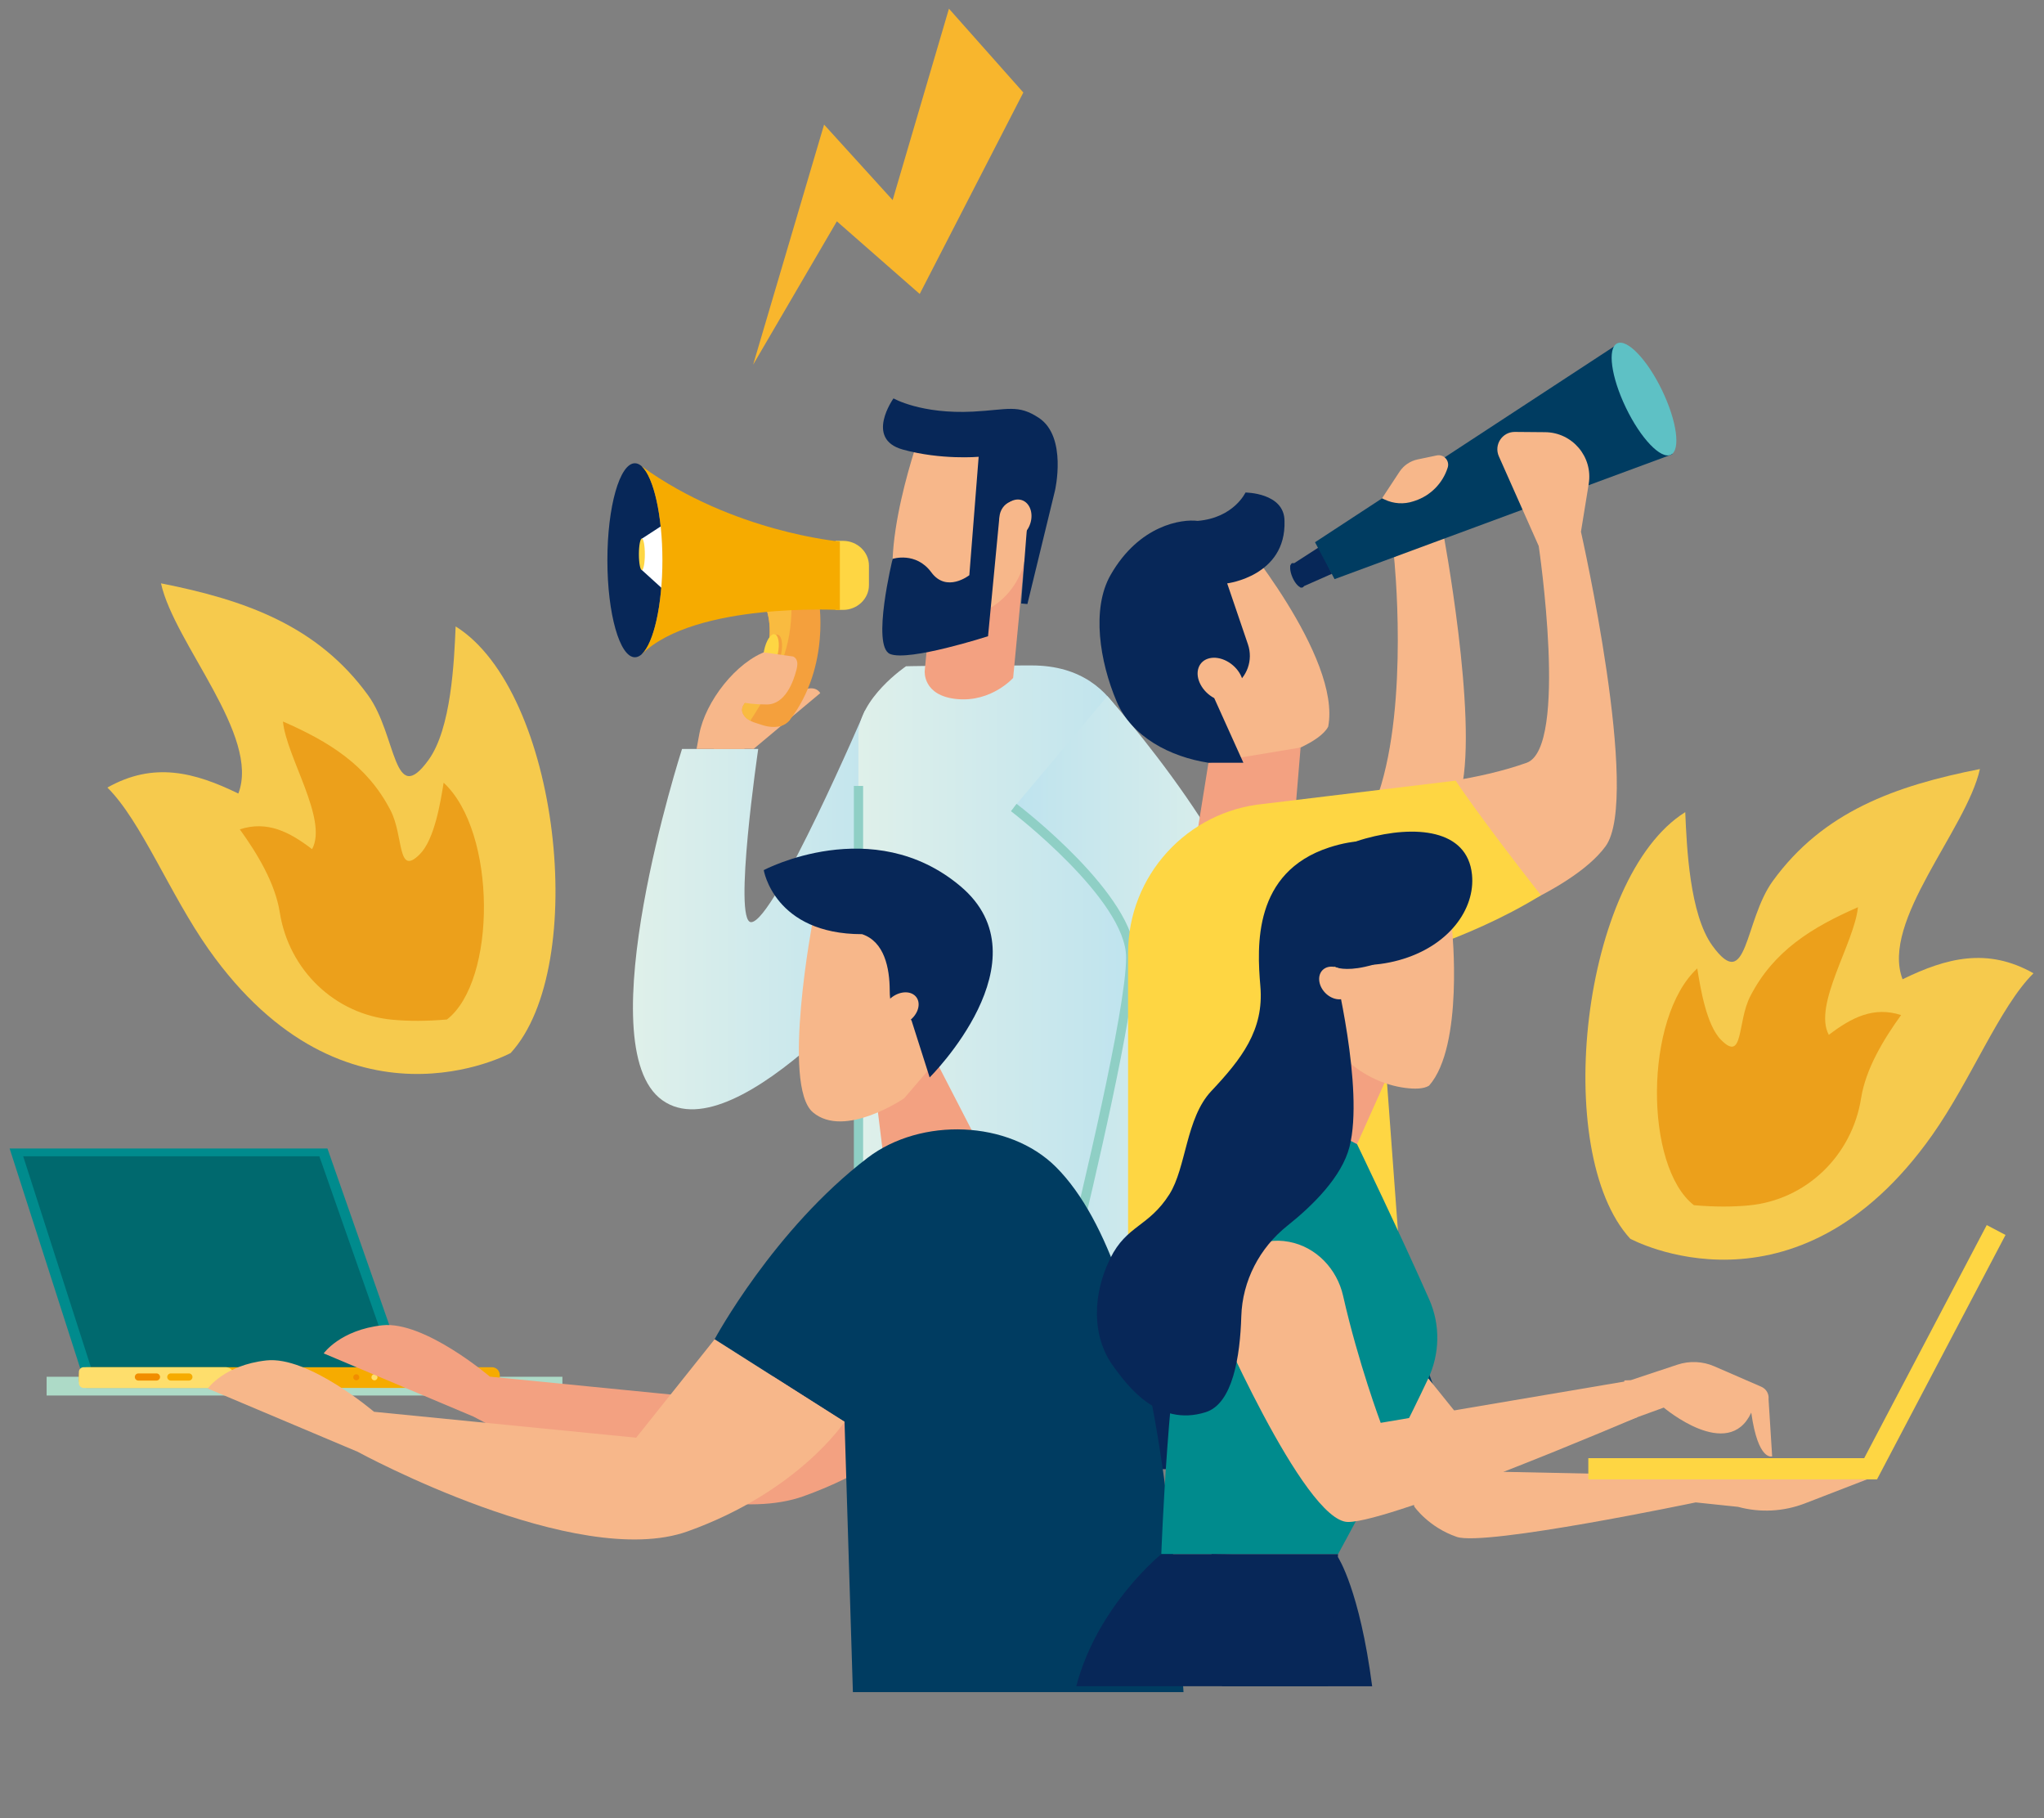 <?xml version="1.0" encoding="UTF-8" standalone="no"?>
<!DOCTYPE svg PUBLIC "-//W3C//DTD SVG 1.1//EN" "http://www.w3.org/Graphics/SVG/1.1/DTD/svg11.dtd">
<svg width="100%" height="100%" viewBox="0 0 750 667" version="1.1" xmlns="http://www.w3.org/2000/svg" xmlns:xlink="http://www.w3.org/1999/xlink" xml:space="preserve" xmlns:serif="http://www.serif.com/" style="fill-rule:evenodd;clip-rule:evenodd;stroke-linejoin:round;stroke-miterlimit:2;">
    <rect x="0" y="0" width="750" height="667" fill="#808080" stroke="none"/>
    <g transform="matrix(3.152,0,0,3.152,-624.353,-717.856)">
        <g transform="matrix(1.333,0,0,1.333,222.37,318.205)">
            <path d="M0,15.023C-3.382,10.232 -5.894,3.814 -8.842,0.899C-4.807,-1.38 -1.225,-0.441 2.593,1.421C4.534,-3.635 -2.989,-11.653 -4.162,-16.932C3.239,-15.47 9.534,-13.218 13.931,-7.147C16.44,-3.681 16.112,2.755 19.202,-1.511C21.187,-4.25 21.441,-10.102 21.57,-13.17C30.632,-7.519 33.298,16.512 26.379,24.072C26.379,24.072 11.954,31.955 0,15.023" style="fill:rgb(246,202,77);fill-rule:nonzero;"/>
        </g>
        <g transform="matrix(1.333,0,0,1.333,250.116,311.926)">
            <path d="M0,25.857C4.336,22.486 4.365,9.493 -0.293,5.184C-0.565,6.889 -1.091,10.14 -2.372,11.427C-4.366,13.432 -3.762,9.863 -4.928,7.604C-6.969,3.646 -10.314,1.592 -14.326,-0.158C-14.021,2.952 -10.372,8.393 -11.781,10.987C-13.777,9.462 -15.704,8.485 -18.093,9.257C-16.571,11.368 -15.006,13.942 -14.599,16.524C-13.81,21.519 -9.811,25.41 -4.774,25.878C-3.379,26.008 -1.801,26.015 0,25.857" style="fill:rgb(236,160,27);fill-rule:nonzero;"/>
        </g>
        <g transform="matrix(1.333,0,0,1.333,423.017,339.82)">
            <path d="M0,15.021C3.382,10.231 5.894,3.813 8.842,0.898C4.807,-1.382 1.225,-0.442 -2.592,1.42C-4.533,-3.636 2.989,-11.654 4.163,-16.933C-3.238,-15.471 -9.534,-13.219 -13.931,-7.149C-16.44,-3.682 -16.111,2.753 -19.202,-1.512C-21.186,-4.251 -21.441,-10.103 -21.57,-13.171C-30.632,-7.52 -33.298,16.511 -26.379,24.071C-26.379,24.071 -11.953,31.954 0,15.021" style="fill:rgb(246,202,77);fill-rule:nonzero;"/>
        </g>
        <g transform="matrix(1.333,0,0,1.333,395.271,333.54)">
            <path d="M0,25.857C-4.336,22.486 -4.365,9.493 0.293,5.184C0.565,6.889 1.091,10.139 2.372,11.427C4.366,13.432 3.762,9.863 4.928,7.603C6.969,3.646 10.314,1.592 14.326,-0.158C14.021,2.951 10.373,8.393 11.782,10.986C13.778,9.462 15.704,8.485 18.093,9.257C16.572,11.368 15.007,13.942 14.599,16.524C13.81,21.519 9.811,25.41 4.774,25.878C3.379,26.008 1.801,26.015 0,25.857" style="fill:rgb(236,160,27);fill-rule:nonzero;"/>
        </g>
        <g transform="matrix(1.333,0,0,1.333,308.549,270.19)">
            <path d="M0,-31.083L6.497,-23.764L-2.553,-6.176L-9.789,-12.517L-17.101,0L-10.904,-20.963L-4.916,-14.372L0,-31.083Z" style="fill:rgb(248,182,45);"/>
        </g>
        <g transform="matrix(1.185,-0.611,-0.611,-1.185,329.883,400.967)">
            <path d="M-11.13,-0.472C-4.612,9.944 0.791,19.289 2.664,24.369C8.606,40.483 -11.13,31.473 -11.13,31.473L-23.748,6.027L-11.13,-0.472Z" style="fill:rgb(7,39,88);fill-rule:nonzero;"/>
        </g>
        <g transform="matrix(1.08,-0.782,-0.782,-1.08,342.518,396.665)">
            <path d="M-10.295,-3.337C-4.468,6.362 1.27,15.003 5.852,20.059L-10.295,31.757C-10.295,31.757 -17.921,19.168 -23.812,6.456L-10.295,-3.337Z" style="fill:rgb(0,54,95);fill-rule:nonzero;"/>
        </g>
        <g transform="matrix(31.79,0,0,-31.79,271.755,338.882)">
            <path d="M0.433,0.12C0.366,0.12 0.459,0.754 0.459,0.754L0.18,0.754C0.18,0.754 -0.171,-0.334 0.108,-0.532C0.387,-0.731 1,0.03 1,0.03L0.851,0.897C0.851,0.897 0.518,0.12 0.433,0.12Z" style="fill:url(#_Linear1);fill-rule:nonzero;"/>
        </g>
        <g transform="matrix(1.333,0,0,1.333,330.402,384.16)">
            <path d="M0,-7.946L-2.407,-1.993C-3.567,0.345 -7.828,0.405 -10.658,-0.338C-11.084,-0.45 -11.231,-0.978 -10.936,-1.302C-9.382,-3.007 -5.35,-7.374 -3.952,-8.351L0,-7.946Z" style="fill:rgb(247,183,138);fill-rule:nonzero;"/>
        </g>
        <g transform="matrix(32.418,0,0,-32.418,298.012,337.802)">
            <path d="M0.171,1.003C0.171,1.003 -0,0.888 -0,0.755L-0,-1.006L1,-1.006L1,0.64C1,0.64 0.98,1.006 0.622,1.006C0.264,1.006 0.171,1.003 0.171,1.003Z" style="fill:url(#_Linear2);fill-rule:nonzero;"/>
        </g>
        <g transform="matrix(0,-1.333,-1.333,0,323.653,344.274)">
            <rect x="-19.634" y="18.827" width="38.434" height="0.807" style="fill:rgb(143,207,197);"/>
        </g>
        <g transform="matrix(1.333,0,0,1.333,317.303,309.489)">
            <path d="M0,-12.188L-0.961,-2.135C-0.961,-2.135 -2.851,0 -5.87,-0.289C-8.891,-0.577 -8.683,-2.754 -8.683,-2.754L-8.067,-9.197L-3.486,-9.934L0,-12.188Z" style="fill:rgb(243,161,129);fill-rule:nonzero;"/>
        </g>
        <g transform="matrix(1.333,0,0,1.333,305.792,277.99)">
            <path d="M0,16.3C-0.928,16.183 -1.774,15.948 -2.187,15.503C-4.46,10.973 -0.306,-0.254 -0.306,-0.254L9.259,2.42L8.831,10.169C8.718,12.238 7.626,14.128 5.892,15.261C4.065,16.157 2.019,16.554 0,16.3" style="fill:rgb(247,183,138);fill-rule:nonzero;"/>
        </g>
        <g transform="matrix(1.333,0,0,1.333,312.008,297.966)">
            <path d="M0,-12.797C0,-12.797 -3.288,-12.502 -6.628,-13.43C-9.969,-14.359 -7.437,-17.896 -7.437,-17.896C-7.437,-17.896 -5.031,-16.508 -0.499,-16.741C2.56,-16.899 3.427,-17.406 5.262,-16.191C7.755,-14.538 6.666,-9.85 6.666,-9.85L4.257,0.06L3.714,0.009C3.714,0.009 4.151,-5.98 4.346,-8.014C3.866,-8.994 3.25,-9.053 2.754,-8.866C2.216,-8.665 1.87,-8.135 1.815,-7.563L0.819,2.87C0.819,2.87 -6.098,5.099 -7.739,4.419C-9.381,3.738 -7.512,-3.885 -7.512,-3.885C-7.512,-3.885 -5.481,-4.544 -4.133,-2.709C-2.797,-0.89 -0.814,-2.46 -0.814,-2.46L0,-12.797Z" style="fill:rgb(7,39,88);fill-rule:nonzero;"/>
        </g>
        <g transform="matrix(1.333,0,0,1.333,279.169,303.509)">
            <path d="M0,8.55L0.235,7.272C0.754,4.443 3.458,0.924 6.182,0L9.007,0L8.132,6.035L4.146,8.55L0,8.55Z" style="fill:rgb(247,183,138);fill-rule:nonzero;"/>
        </g>
        <g transform="matrix(-1.295,-0.318,-0.318,1.295,315.218,290.197)">
            <path d="M-0.413,-3.418C0.338,-3.372 0.947,-2.556 0.947,-1.6C0.947,-0.641 0.337,0.097 -0.413,0.05C-1.164,0.004 -1.772,-0.812 -1.773,-1.768C-1.773,-2.727 -1.163,-3.465 -0.413,-3.418" style="fill:rgb(247,183,138);fill-rule:nonzero;"/>
        </g>
        <g transform="matrix(1.333,0,0,1.333,288.46,311.523)">
            <path d="M0,-0.645L-5.502,2.54C-5.502,2.54 -2.05,2.504 -1.993,2.54L3.831,-2.334C3.831,-2.334 3.408,-3.185 2.089,-2.466C0.769,-1.748 0,-0.645 0,-0.645" style="fill:rgb(247,183,138);fill-rule:nonzero;"/>
        </g>
        <g transform="matrix(29.215,0,0,-29.215,316.092,341.888)">
            <path d="M-0,0.69C-0,0.69 0.466,0.335 0.466,0.093C0.466,-0.15 0.239,-1.061 0.239,-1.061L0.491,-1.134C0.491,-1.134 1,-0.398 1,0.02C1,0.437 0.373,1.134 0.373,1.134L-0,0.69Z" style="fill:url(#_Linear3);fill-rule:nonzero;"/>
        </g>
        <g transform="matrix(1.333,0,0,1.333,329.176,355.137)">
            <path d="M0,-11.97C0,-7.399 -4.046,9.316 -4.997,13.211C-4.718,13.284 -4.603,13.306 -4.181,13.416C-3.012,8.605 0.807,-7.477 0.807,-11.97C0.807,-17.417 -9.146,-25.064 -9.568,-25.386L-10.058,-24.745C-9.957,-24.668 0,-17.022 0,-11.97" style="fill:rgb(143,207,197);fill-rule:nonzero;"/>
        </g>
        <g transform="matrix(1.333,0,0,1.333,293.368,311.766)">
            <path d="M0,-10.823C0,-10.823 1.135,-4.908 -2.518,-0.158C-2.743,0.135 -3.128,0.357 -3.546,0.413C-4.393,0.528 -4.987,0.23 -5.447,0.099C-6.121,-0.094 -6.443,-0.439 -6.598,-0.726C-6.729,-0.971 -6.691,-1.263 -6.518,-1.523C-5.776,-2.627 -3.487,-6.42 -4.53,-9.777C-2.58,-11.351 0,-10.823 0,-10.823" style="fill:rgb(244,160,61);fill-rule:nonzero;"/>
        </g>
        <g transform="matrix(1.333,0,0,1.333,285.431,297.405)">
            <path d="M0,10.664C-0.419,10.454 -0.501,10.312 -0.645,10.045C-0.775,9.8 -0.738,9.508 -0.564,9.248C0.177,8.144 2.466,4.352 1.423,0.994C2.112,0.437 2.879,0.146 3.583,0C3.7,3.687 2.91,6.152 0,10.664" style="fill:rgb(249,187,64);fill-rule:nonzero;"/>
        </g>
        <g transform="matrix(0.269,-1.306,-1.306,-0.269,288.54,302.921)">
            <path d="M-0.603,-0.491C-1.467,-0.491 -2.168,-0.216 -2.168,0.124C-2.168,0.464 -1.467,0.739 -0.603,0.74C0.262,0.739 0.963,0.465 0.962,0.125C0.963,-0.215 0.263,-0.491 -0.603,-0.491" style="fill:rgb(244,160,61);fill-rule:nonzero;"/>
        </g>
        <g transform="matrix(-1.297,-0.308,-0.308,1.297,288.248,301.744)">
            <path d="M-0.333,-0.142L0.026,-0.142L-0.04,0.024L-0.288,0.06L-0.333,-0.142Z" style="fill:rgb(244,160,61);fill-rule:nonzero;"/>
        </g>
        <g transform="matrix(1.333,0,0,1.333,287.901,305.519)">
            <path d="M0,0.152L-0.424,0.07L0.059,0L0,0.152Z" style="fill:rgb(232,57,93);fill-rule:nonzero;"/>
        </g>
        <g transform="matrix(0.269,-1.306,-1.306,-0.269,288.161,302.843)">
            <path d="M-0.602,-0.491C-1.467,-0.491 -2.168,-0.216 -2.167,0.123C-2.168,0.463 -1.468,0.739 -0.602,0.739C0.262,0.739 0.963,0.464 0.963,0.124C0.963,-0.215 0.262,-0.491 -0.602,-0.491" style="fill:rgb(254,214,67);fill-rule:nonzero;"/>
        </g>
        <g transform="matrix(1.333,0,0,1.333,295.348,298.726)">
            <path d="M0,-6.028L0.652,-6.028C1.897,-6.028 2.917,-5.057 2.917,-3.871L2.917,-2.158C2.917,-0.971 1.897,0 0.652,0L0,0L0,-6.028Z" style="fill:rgb(254,214,67);fill-rule:nonzero;"/>
        </g>
        <g transform="matrix(0,1.333,1.333,0,271.991,289.748)">
            <path d="M2.401,-2.403C7.079,-2.403 10.871,-1.328 10.871,-0.002C10.871,1.326 7.079,2.401 2.401,2.401C-2.276,2.401 -6.067,1.326 -6.067,-0.002C-6.067,-1.328 -2.276,-2.403 2.401,-2.403" style="fill:rgb(7,39,88);fill-rule:nonzero;"/>
        </g>
        <g transform="matrix(1.333,0,0,1.333,275.333,296.457)">
            <path d="M0,-5.75L-1.898,-4.516L-1.898,-1.775L0.059,0L0.735,-3.562L0,-5.75Z" style="fill:white;fill-rule:nonzero;"/>
        </g>
        <g transform="matrix(1.333,0,0,1.333,275.193,292.952)">
            <path d="M0,-0.001C0,-3.931 -0.761,-7.227 -1.79,-8.181C-1.789,-8.183 -1.787,-8.185 -1.785,-8.187C6.169,-2.446 15.496,-1.637 15.496,-1.637L15.496,4.341C15.496,4.341 2.884,3.632 -1.785,8.186C-1.788,8.185 -1.79,8.183 -1.793,8.182C-0.762,7.229 0,3.933 0,-0.001" style="fill:rgb(246,171,0);fill-rule:nonzero;"/>
        </g>
        <g transform="matrix(0,1.333,1.333,0,272.803,291.909)">
            <path d="M0.26,-0.26C1.02,-0.26 1.636,-0.144 1.636,-0.001C1.636,0.143 1.02,0.26 0.26,0.26C-0.5,0.26 -1.117,0.143 -1.117,-0.001C-1.117,-0.144 -0.5,-0.26 0.26,-0.26" style="fill:rgb(254,214,67);fill-rule:nonzero;"/>
        </g>
        <g transform="matrix(1.333,0,0,1.333,283.247,304.344)">
            <path d="M0,3.541C0.194,3.613 0.875,4.043 3.073,4.043C4.674,4.043 5.394,2.076 5.667,1.006C5.764,0.63 5.849,0.095 5.378,-0.146L2.807,-0.502L0,3.541Z" style="fill:rgb(247,183,138);fill-rule:nonzero;"/>
        </g>
        <g transform="matrix(1.333,0,0,1.333,341.952,316.517)">
            <path d="M0,-20.162L-10.85,-13.088L-7.501,-4.514C-7.453,-4.392 -7.391,-4.28 -7.337,-4.162C-7.099,-4.178 -6.86,-4.191 -6.619,-4.191C-6.58,-4.191 -6.541,-4.187 -6.502,-4.186C-6.464,-4.186 -6.427,-4.191 -6.389,-4.191C-3.484,-4.191 -0.988,-2.405 0.527,0C2.284,-0.132 4.029,-0.558 5.649,-1.329C6.753,-1.853 7.714,-2.477 8.062,-3.156C9.224,-9.237 0,-20.162 0,-20.162" style="fill:rgb(247,183,138);fill-rule:nonzero;"/>
        </g>
        <g transform="matrix(-1.28,0.372,0.372,1.28,372.698,323.31)">
            <path d="M2.455,-24.709C2.455,-24.709 4.697,-12.246 9.506,-5.294C8.614,-3.911 5.601,2.055 2.455,-3.627C-0.692,-9.309 -2.273,-25.643 -2.273,-25.643L2.455,-24.709Z" style="fill:rgb(247,183,138);fill-rule:nonzero;"/>
        </g>
        <g transform="matrix(-1.121,0.722,0.722,1.121,351.166,296.282)">
            <path d="M-2.3,-2.872L0.736,-2.872L1.001,-0.777L-1.956,-0.31L-2.3,-2.872Z" style="fill:rgb(7,39,88);fill-rule:nonzero;"/>
        </g>
        <g transform="matrix(-0.535,-1.221,-1.221,0.535,348.654,294.287)">
            <path d="M-0.422,-0.645C-1.058,-0.646 -1.575,-0.44 -1.575,-0.185C-1.575,0.069 -1.059,0.277 -0.422,0.277C0.214,0.277 0.73,0.071 0.73,-0.183C0.731,-0.438 0.214,-0.644 -0.422,-0.645" style="fill:rgb(7,39,88);fill-rule:nonzero;"/>
        </g>
        <g transform="matrix(1.333,0,0,1.333,392.741,283.982)">
            <path d="M0,-3.723C0.002,-3.747 0.008,-3.77 0.01,-3.795C-0.471,-4.888 -1.317,-6.626 -2.459,-8.225C-4.304,-10.808 -4.829,-12.099 -4.829,-12.099L-31.19,5.154L-29.483,8.376L0.003,-2.522C-0.023,-2.924 -0.032,-3.326 0,-3.723" style="fill:rgb(0,60,97);fill-rule:nonzero;"/>
        </g>
        <g transform="matrix(-0.211,1.317,1.317,0.211,347.257,315.394)">
            <path d="M1.845,-6.158L7.84,-6.158L6.514,2.124L-0.745,1.573L1.845,-6.158Z" style="fill:rgb(243,161,129);fill-rule:nonzero;"/>
        </g>
        <g transform="matrix(1.333,0,0,1.333,367.643,278.001)">
            <path d="M0,43.583C0,43.583 9.907,40.428 13.012,36.185C16.117,31.942 10.862,8.725 10.862,8.725L11.541,4.546C11.924,2.193 10.119,0.054 7.736,0.032L5.09,0.009C3.988,0 3.245,1.132 3.692,2.139L7.174,9.972C7.174,9.972 9.786,27.558 6.127,28.893C1.763,30.447 -3.177,30.822 -3.177,30.822L0,43.583Z" style="fill:rgb(247,183,138);fill-rule:nonzero;"/>
        </g>
        <g transform="matrix(1.333,0,0,1.333,342.825,285.066)">
            <path d="M0,23.594L-2.549,17.942L-0.893,16.902C0.33,16.133 0.864,14.626 0.399,13.259L-1.415,7.932C-1.415,7.932 3.747,7.3 3.591,2.49C3.591,0.014 0.183,0 0.183,0C0.183,0 -0.836,2.213 -3.997,2.477C-5.354,2.306 -9.081,2.806 -11.595,7.194C-13.286,10.145 -12.545,14.768 -11.072,18.237C-9.754,21.345 -6.386,23.081 -3.049,23.594L0,23.594Z" style="fill:rgb(7,39,88);fill-rule:nonzero;"/>
        </g>
        <g transform="matrix(1.333,0,0,1.333,358.036,379.833)">
            <path d="M0,14.178C0.083,13.732 0.114,13.527 0.114,13.527L-5.012,0L-21.482,0C-21.482,0 -21.218,6.03 -20.143,14.178L0,14.178Z" style="fill:rgb(7,39,88);fill-rule:nonzero;"/>
        </g>
        <g transform="matrix(-0.625,1.178,1.178,0.625,342.563,305.213)">
            <path d="M1.921,-3.195C2.851,-3.046 3.603,-1.95 3.604,-0.749C3.603,0.453 2.851,1.304 1.921,1.155C0.991,1.006 0.239,-0.089 0.238,-1.291C0.239,-2.492 0.991,-3.344 1.921,-3.195" style="fill:rgb(247,183,138);fill-rule:nonzero;"/>
        </g>
        <g transform="matrix(1.333,0,0,1.333,361.469,318.597)">
            <path d="M0,45.927L-24.057,45.927L-24.057,15.064C-24.057,8.303 -18.91,2.654 -12.18,2.026L4.55,0C4.55,0 6.517,3.011 11.998,10.008C5.41,14.078 -2.214,15.953 -2.214,15.953L0,45.927Z" style="fill:rgb(254,214,67);fill-rule:nonzero;"/>
        </g>
        <g transform="matrix(0.677,-1.149,-1.149,-0.677,370.089,380.377)">
            <path d="M-15.144,-8.654C-8.818,-1.914 -2.931,5.777 -2.931,5.777L-15.144,26.503C-15.144,26.503 -19.424,22.074 -23.884,13.407L-15.144,-8.654Z" style="fill:rgb(0,60,97);fill-rule:nonzero;"/>
        </g>
        <g transform="matrix(0.579,1.201,1.201,-0.579,387.635,272.735)">
            <path d="M1.578,-0.991C4.559,-0.991 6.974,-0.206 6.974,0.761C6.974,1.729 4.557,2.513 1.578,2.512C-1.401,2.513 -3.818,1.728 -3.818,0.76C-3.817,-0.208 -1.402,-0.992 1.578,-0.991" style="fill:rgb(94,193,197);fill-rule:nonzero;"/>
        </g>
        <g transform="matrix(1.333,0,0,1.333,358.966,281.295)">
            <path d="M0,3.334L0.223,3.44C1.008,3.816 1.907,3.873 2.733,3.598L2.881,3.549C4.239,3.096 5.3,2.022 5.733,0.656C5.927,0.05 5.395,-0.539 4.771,-0.408L3.104,-0.059C2.456,0.077 1.888,0.465 1.523,1.019L0,3.334Z" style="fill:rgb(247,183,138);fill-rule:nonzero;"/>
        </g>
        <g transform="matrix(-1.333,0,0,1.333,466.944,-3646.31)">
            <rect x="152.583" y="3026.47" width="45.042" height="1.637" style="fill:rgb(173,218,199);"/>
        </g>
        <g transform="matrix(1.333,0,0,1.333,199.202,387.992)">
            <path d="M0,-19.942L27.755,-19.942L34.742,0L6.405,0L0,-19.942Z" style="fill:rgb(0,139,141);fill-rule:nonzero;"/>
        </g>
        <g transform="matrix(1.333,0,0,1.333,200.78,387.087)">
            <path d="M0,-18.585L25.864,-18.585L32.375,0L5.969,0L0,-18.585Z" style="fill:rgb(0,105,110);fill-rule:nonzero;"/>
        </g>
        <g transform="matrix(1.333,0,0,1.333,255.345,386.862)">
            <path d="M0,1.812L-35.374,1.812C-35.753,1.812 -36.063,1.502 -36.063,1.124L-36.063,0.688C-36.063,0.309 -35.753,0 -35.374,0L0,0C0.379,0 0.689,0.309 0.689,0.688L0.689,1.124C0.689,1.502 0.379,1.812 0,1.812" style="fill:rgb(246,171,0);fill-rule:nonzero;"/>
        </g>
        <g transform="matrix(1.333,0,0,1.333,224.353,386.862)">
            <path d="M0,1.812L-12.4,1.812C-12.631,1.812 -12.819,1.625 -12.819,1.394L-12.819,0.417C-12.819,0.187 -12.631,0 -12.4,0L0,0C0.407,0 0.74,0.332 0.74,0.739L0.74,1.073C0.74,1.48 0.407,1.812 0,1.812" style="fill:rgb(254,222,108);fill-rule:nonzero;"/>
        </g>
        <g transform="matrix(0,-1.333,-1.333,0,241.673,387.682)">
            <path d="M-0.265,-0.264C-0.411,-0.264 -0.529,-0.146 -0.529,0.001C-0.529,0.147 -0.411,0.265 -0.265,0.265C-0.118,0.265 0.001,0.147 0.001,0.001C0.001,-0.146 -0.118,-0.264 -0.265,-0.264" style="fill:rgb(254,222,108);fill-rule:nonzero;"/>
        </g>
        <g transform="matrix(0,-1.333,-1.333,0,239.555,387.682)">
            <path d="M-0.265,-0.264C-0.411,-0.264 -0.529,-0.146 -0.529,0.001C-0.529,0.147 -0.411,0.265 -0.265,0.265C-0.119,0.265 0,0.147 0,0.001C0,-0.146 -0.119,-0.264 -0.265,-0.264" style="fill:rgb(241,141,0);fill-rule:nonzero;"/>
        </g>
        <g transform="matrix(1.333,0,0,1.333,220.071,387.585)">
            <path d="M0,0.624L-1.579,0.624C-1.751,0.624 -1.892,0.483 -1.892,0.312C-1.892,0.141 -1.751,0 -1.579,0L0,0C0.172,0 0.312,0.141 0.312,0.312C0.312,0.483 0.172,0.624 0,0.624" style="fill:rgb(246,171,0);fill-rule:nonzero;"/>
        </g>
        <g transform="matrix(1.333,0,0,1.333,216.298,387.585)">
            <path d="M0,0.624L-1.579,0.624C-1.751,0.624 -1.892,0.483 -1.892,0.312C-1.892,0.141 -1.751,0 -1.579,0L0,0C0.172,0 0.312,0.141 0.312,0.312C0.312,0.483 0.172,0.624 0,0.624" style="fill:rgb(241,141,0);fill-rule:nonzero;"/>
        </g>
        <g transform="matrix(0.163,1.323,1.323,-0.163,305.214,351.624)">
            <path d="M3.696,-4.181L9.886,-4.181L6.735,3.933L-1.884,0.754L3.696,-4.181Z" style="fill:rgb(243,161,129);fill-rule:nonzero;"/>
        </g>
        <g transform="matrix(1.333,0,0,1.333,292.713,360.311)">
            <path d="M0,-19.113C0,-19.113 -2.76,-4.67 0,-2.335C2.76,0 7.972,-3.561 7.972,-3.561L14.104,-10.723L4.293,-19.113L0,-19.113Z" style="fill:rgb(247,183,138);fill-rule:nonzero;"/>
        </g>
        <g transform="matrix(1.333,0,0,1.333,286.989,346.422)">
            <path d="M0,-13.062C0,-13.062 0.92,-7.469 8.586,-7.469C10.546,-6.816 10.993,-4.502 11.002,-2.569C11.012,-0.327 11.714,-1.824 12.909,0.074L14.49,5.038C14.49,5.038 24.837,-5.222 17.171,-11.662C9.505,-18.1 0,-13.062 0,-13.062" style="fill:rgb(7,39,88);fill-rule:nonzero;"/>
        </g>
        <g transform="matrix(1.333,0,0,1.333,294.758,406.51)">
            <path d="M0,-20.238L-6.849,-11.652L-29.743,-13.915C-29.743,-13.915 -35.467,-18.807 -39.146,-18.398C-42.826,-17.989 -44.257,-15.945 -44.257,-15.945L-31.174,-10.425C-31.174,-10.425 -12.062,0 -2.352,-3.475C7.358,-6.951 11.345,-13.036 11.345,-13.036L0,-20.238Z" style="fill:rgb(243,161,129);fill-rule:nonzero;"/>
        </g>
        <g transform="matrix(-1.008,-0.873,-0.873,1.008,300.72,345.486)">
            <path d="M-1.098,-2.947C-0.38,-2.836 0.201,-1.995 0.202,-1.068C0.201,-0.141 -0.38,0.52 -1.098,0.409C-1.816,0.299 -2.398,-0.543 -2.398,-1.47C-2.398,-2.396 -1.816,-3.058 -1.098,-2.947" style="fill:rgb(247,183,138);fill-rule:nonzero;"/>
        </g>
        <g transform="matrix(1.333,0,0,1.333,297.368,357.771)">
            <path d="M0,50.191L28.873,50.191C28.357,42.497 27.106,13.728 17.744,4.355C13.625,0.232 5.934,0 1.299,3.532C-6.913,9.791 -12.077,19.382 -12.077,19.382L-0.731,26.585L0,50.191Z" style="fill:rgb(0,60,97);fill-rule:nonzero;"/>
        </g>
        <g transform="matrix(1.333,0,0,1.333,281.266,410.597)">
            <path d="M0,-20.237L-6.848,-11.651L-29.743,-13.914C-29.743,-13.914 -35.467,-18.806 -39.146,-18.397C-42.826,-17.988 -44.257,-15.944 -44.257,-15.944L-31.174,-10.424C-31.174,-10.424 -12.061,0 -2.351,-3.474C7.359,-6.95 11.346,-13.035 11.346,-13.035L0,-20.237Z" style="fill:rgb(247,183,138);fill-rule:nonzero;"/>
        </g>
        <g transform="matrix(-0.545,1.217,1.217,0.545,351.157,357.977)">
            <path d="M-5.355,4.252L2.199,4.252L0.12,-2.183L-10.497,-3.052L-5.355,4.252Z" style="fill:rgb(243,161,129);fill-rule:nonzero;"/>
        </g>
        <g transform="matrix(1.333,0,0,1.333,361.629,331.938)">
            <path d="M0,16.815C0.844,16.927 1.645,16.918 2.11,16.621C5.165,13.161 4.117,2.97 4.117,2.97L0.542,-0.112L-4.926,2.441L-6.352,8.041C-6.731,9.889 -6.21,13.129 -4.946,14.531C-3.547,15.744 -1.836,16.57 0,16.815" style="fill:rgb(247,183,138);fill-rule:nonzero;"/>
        </g>
        <g transform="matrix(1.333,0,0,1.333,362.725,383.579)">
            <path d="M0,14.636C0,14.636 1.235,16.429 3.706,17.278C6.177,18.126 24.571,14.267 24.571,14.267L28.267,14.654C30.199,15.18 32.249,15.073 34.117,14.351L39.527,12.259L7.79,11.597L-4.357,-3.49L0,14.636Z" style="fill:rgb(247,183,138);fill-rule:nonzero;"/>
        </g>
        <g transform="matrix(1.333,0,0,1.333,348.435,408.623)">
            <path d="M0,-38.767C0,-38.767 -7.333,-29.375 -9.046,-23.2C-10.758,-17.023 -11.376,0 -11.376,0L4.056,0C4.056,0 8.486,-8.032 11.926,-15.318C12.958,-17.504 12.998,-20.03 12.021,-22.242C9.503,-27.947 5.72,-35.795 5.72,-35.795L0,-38.767Z" style="fill:rgb(0,139,141);fill-rule:nonzero;"/>
        </g>
        <g transform="matrix(0.847,-1.03,-1.03,-0.847,360.343,413.966)">
            <path d="M-7.012,-3.313C-1.197,2.89 -0.209,6.14 -0.209,6.14L-7.012,14.841C-7.012,14.841 -10.386,11.544 -15.337,6.815L-7.012,-3.313Z" style="fill:rgb(7,39,88);fill-rule:nonzero;"/>
        </g>
        <g transform="matrix(0.828,-1.045,-1.045,-0.828,353.363,410.057)">
            <path d="M-8.516,-6.082C-2.062,-1.929 1.067,0.386 1.067,0.386L-8.516,12.482C-8.516,12.482 -15.492,14.064 -22.161,11.142L-8.516,-6.082Z" style="fill:rgb(7,39,88);fill-rule:nonzero;"/>
        </g>
        <g transform="matrix(1.333,0,0,1.333,416.586,370.322)">
            <path d="M0,22.202L-25.21,22.202L-25.21,20.349L-1.119,20.349L9.583,0L11.223,0.862L0,22.202Z" style="fill:rgb(254,214,67);fill-rule:nonzero;"/>
        </g>
        <g transform="matrix(1.333,0,0,1.333,339.12,395.953)">
            <path d="M0,-12.05C0,-12.05 8.05,6.693 11.92,6.693C15.791,6.693 37.214,-2.47 37.214,-2.47L36.645,-5.668L14.771,-1.963C14.771,-1.963 12.829,-7.133 11.487,-13.055C10.954,-15.405 9.136,-17.32 6.769,-17.767C1.597,-18.743 0,-12.05 0,-12.05" style="fill:rgb(247,183,138);fill-rule:nonzero;"/>
        </g>
        <g transform="matrix(1.333,0,0,1.333,353.366,375.897)">
            <path d="M0,-26.756C0,-26.756 2.388,-25.313 9.696,-29.999C10.816,-29.707 9.029,-40.241 -0.428,-37.147C-7.047,-34.981 -6.729,-28.572 -6.424,-25.027C-6.095,-21.197 -8.088,-18.67 -10.721,-15.869C-12.93,-13.52 -12.896,-9.199 -14.366,-6.875C-16.177,-4.015 -18.097,-4.182 -19.532,-1.279C-21.035,1.758 -21.24,5.472 -19.229,8.197C-18.085,9.747 -15.419,13.485 -11.199,12.153C-8.831,11.406 -8.193,7.272 -8.09,3.788C-7.997,0.687 -6.495,-2.193 -4.068,-4.124C-1.792,-5.936 0.692,-8.418 1.357,-11.008C2.662,-16.088 0,-26.756 0,-26.756" style="fill:rgb(7,39,88);fill-rule:nonzero;"/>
        </g>
        <g transform="matrix(-1.046,0.826,0.826,1.046,355.578,342.635)">
            <path d="M0.98,-2.82C0.296,-2.777 -0.258,-2.035 -0.259,-1.163C-0.259,-0.29 0.296,0.382 0.98,0.339C1.664,0.297 2.218,-0.446 2.218,-1.318C2.218,-2.19 1.664,-2.862 0.98,-2.82" style="fill:rgb(247,183,138);fill-rule:nonzero;"/>
        </g>
        <g transform="matrix(1.333,0,0,1.333,403.96,393.44)">
            <path d="M0,-2.142C0.053,-2.601 -0.201,-3.041 -0.625,-3.225L-4.739,-5.013C-5.757,-5.455 -6.902,-5.506 -7.955,-5.157L-12.034,-3.802L-12.586,-3.781L-13.024,0.014C-12.209,-0.286 -11.732,-0.47 -11.732,-0.47L-9.151,-1.409C-9.151,-1.409 -3.521,3.364 -1.51,-0.969C-0.907,3.323 0.315,2.846 0.315,2.846L0,-2.142Z" style="fill:rgb(247,183,138);fill-rule:nonzero;"/>
        </g>
        <g transform="matrix(0.355,1.285,1.285,-0.355,353.169,323.431)">
            <path d="M7.656,-5.726C10.698,-5.726 13.164,-2.084 13.164,2.409C13.163,6.903 10.654,10.034 7.656,10.545C3.717,11.216 2.149,6.902 2.148,2.409C2.149,-2.084 4.614,-5.727 7.656,-5.726" style="fill:rgb(7,39,88);fill-rule:nonzero;"/>
        </g>
    </g>
    <defs>
        <linearGradient id="_Linear1" x1="0" y1="0" x2="1" y2="0" gradientUnits="userSpaceOnUse" gradientTransform="matrix(1,0,0,-1,0,0.166)"><stop offset="0" style="stop-color:rgb(223,240,234);stop-opacity:1"/><stop offset="1" style="stop-color:rgb(190,227,238);stop-opacity:1"/></linearGradient>
        <linearGradient id="_Linear2" x1="0" y1="0" x2="1" y2="0" gradientUnits="userSpaceOnUse" gradientTransform="matrix(1,0,0,-1,0,1.5259e-05)"><stop offset="0" style="stop-color:rgb(223,240,234);stop-opacity:1"/><stop offset="1" style="stop-color:rgb(190,227,238);stop-opacity:1"/></linearGradient>
        <linearGradient id="_Linear3" x1="0" y1="0" x2="1" y2="0" gradientUnits="userSpaceOnUse" gradientTransform="matrix(1,0,0,-1,0,6.3648e-05)"><stop offset="0" style="stop-color:rgb(190,227,238);stop-opacity:1"/><stop offset="1" style="stop-color:rgb(223,240,234);stop-opacity:1"/></linearGradient>
    </defs>
</svg>
